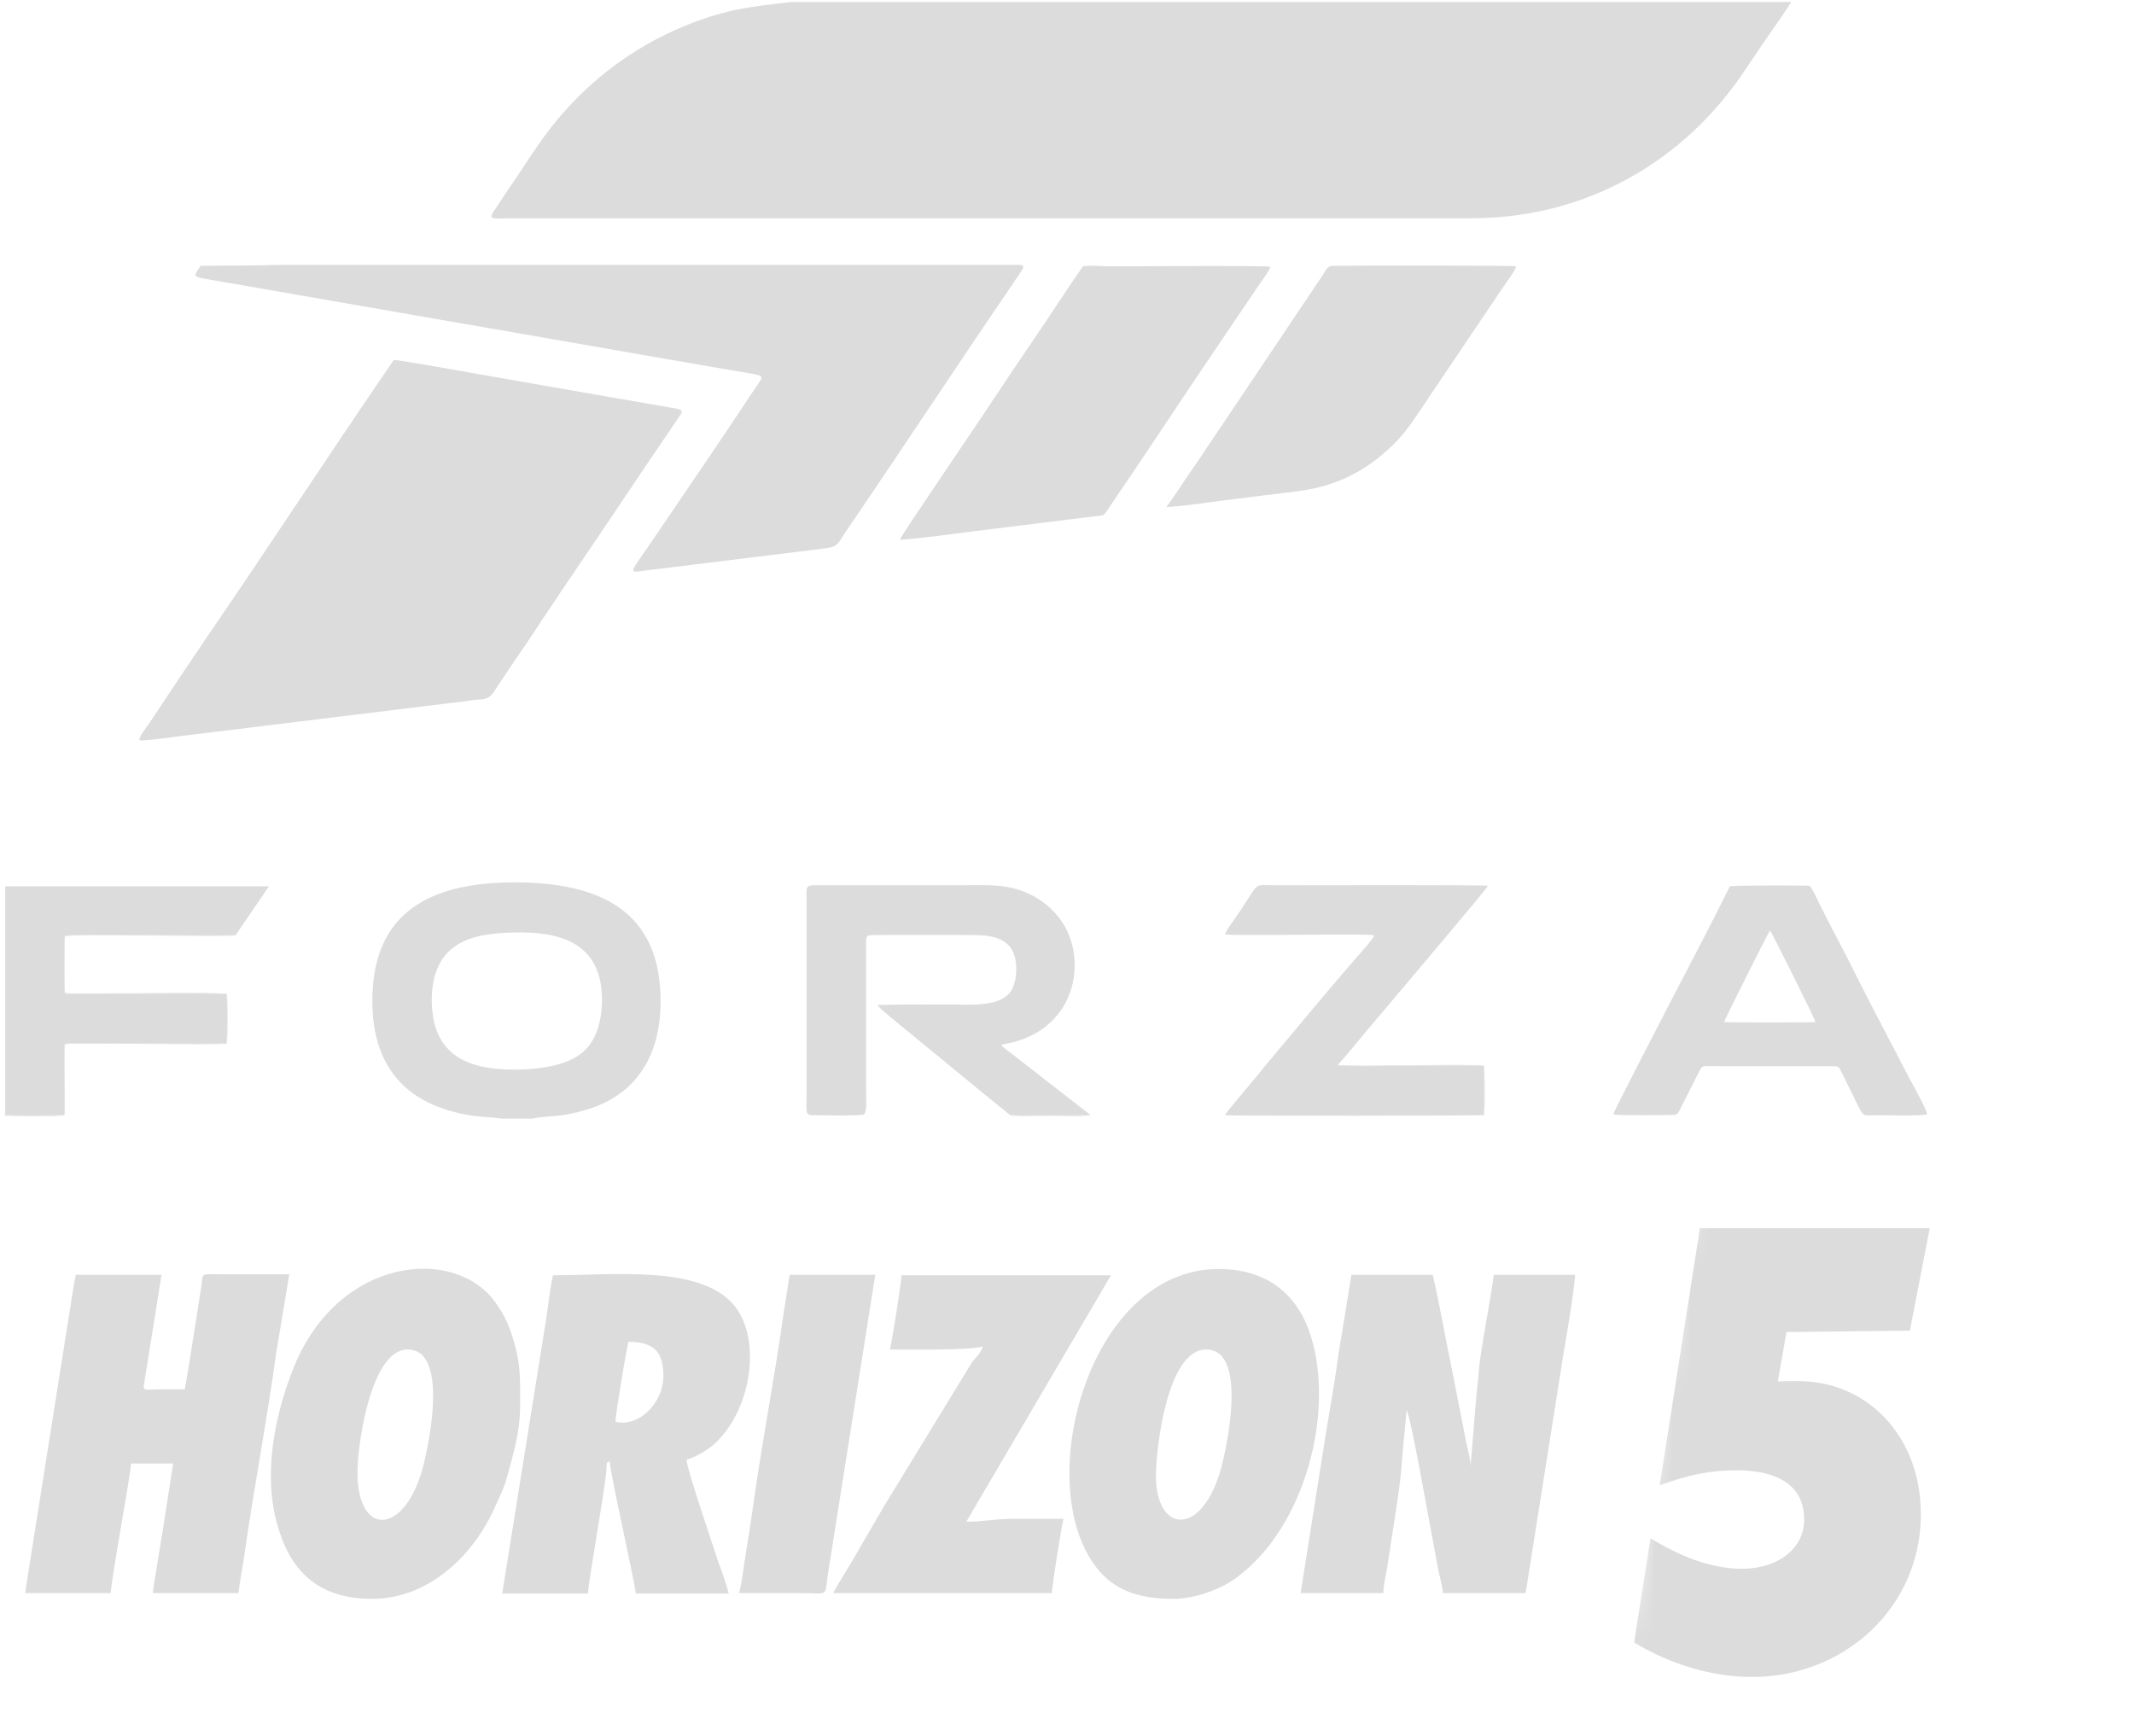 <svg width="118" height="96" viewBox="0 0 118 96" fill="none" xmlns="http://www.w3.org/2000/svg">
<mask id="mask0_46_7246" style="mask-type:alpha" maskUnits="userSpaceOnUse" x="89" y="65" width="29" height="31">
<path d="M93.674 65.028H117.622V95.878H89.259L93.674 65.028Z" fill="#D9D9D9"/>
</mask>
<g mask="url(#mask0_46_7246)">
<path d="M-3.324 90.835H88.108C88.429 89.467 89.66 80.99 89.901 79.38C90.195 77.448 90.49 75.624 90.784 73.693L91.694 67.952H0.128L-1.585 79.407C-1.745 80.319 -1.853 81.285 -2.013 82.277C-2.174 83.27 -2.307 84.182 -2.441 85.148L-3.324 90.835ZM106.705 67.925H93.995L91.774 82.143C93.219 81.607 94.45 81.311 96.028 81.311C97.634 81.311 99.561 81.741 99.748 83.726C99.935 85.738 98.142 86.757 96.35 86.757C94.557 86.757 92.844 86.033 91.266 85.067L90.356 90.835C92.363 92.042 94.664 92.74 96.885 92.74C102.317 92.74 106.705 88.394 106.17 82.841C105.822 79.192 103.146 76.375 99.4 76.375C99.025 76.375 98.677 76.375 98.303 76.402L98.785 73.666L105.608 73.585L106.705 67.925Z" fill="#DCDCDC"/>
</g>
<path fill-rule="evenodd" clip-rule="evenodd" d="M37.964 80.721C37.964 81.204 39.409 85.416 39.677 86.248C39.891 86.865 40.158 87.535 40.292 88.125H35.155C35.155 87.75 33.763 81.58 33.71 80.802C33.469 80.99 33.603 80.668 33.496 81.633C33.309 83.189 32.586 87.186 32.506 88.125H27.77L30.231 72.754C30.338 72.003 30.419 71.225 30.579 70.527C33.737 70.527 38.499 69.964 40.453 72.03C42.165 73.827 41.63 77.931 39.49 79.863C39.115 80.185 38.473 80.587 37.964 80.721ZM34.031 78.629C35.396 78.951 36.68 77.502 36.68 76.134C36.68 75.034 36.412 74.203 34.753 74.203C34.673 74.39 34.031 78.227 34.031 78.629Z" fill="#DCDCDC"/>
<path fill-rule="evenodd" clip-rule="evenodd" d="M20.571 88.42C17.521 88.42 16.022 86.811 15.326 84.289C14.524 81.445 15.22 78.146 16.263 75.57C18.752 69.481 25.174 68.891 27.394 72.029C27.823 72.62 28.09 73.156 28.331 73.907C28.813 75.436 28.759 76.188 28.759 77.743C28.759 79.246 28.358 80.48 28.037 81.687C27.876 82.304 27.608 82.787 27.368 83.35C26.297 85.791 23.862 88.42 20.571 88.42ZM19.768 81.445C19.768 84.906 22.203 84.906 23.274 81.526C23.595 80.56 24.959 74.632 22.551 74.632C20.518 74.605 19.768 79.836 19.768 81.445Z" fill="#DCDCDC"/>
<path fill-rule="evenodd" clip-rule="evenodd" d="M64.882 88.421C62.822 88.421 61.404 87.884 60.387 86.355C57.176 81.526 60.36 70.179 67.371 70.179C70.1 70.179 71.759 71.601 72.482 73.881C73.793 78.039 72.214 84.397 68.414 87.213C67.665 87.804 66.167 88.421 64.882 88.421ZM63.919 81.607C63.919 84.746 66.327 84.987 67.424 81.526C67.746 80.534 69.11 74.632 66.702 74.632C64.534 74.605 63.919 80.131 63.919 81.607Z" fill="#DCDCDC"/>
<path fill-rule="evenodd" clip-rule="evenodd" d="M99.052 0.109H43.77C41.468 0.377 40.264 0.484 38.017 1.369C34.806 2.657 32.13 4.776 30.096 7.539C29.615 8.21 29.133 8.934 28.678 9.632C28.196 10.329 27.741 11.027 27.26 11.751C26.992 12.18 27.367 12.073 28.33 12.073C45.322 12.073 62.313 12.073 79.304 12.073C80.455 12.073 81.632 12.1 82.756 12.019C88.242 11.617 93.031 8.8 96.189 4.32C96.67 3.623 97.125 2.925 97.607 2.228C98.115 1.503 98.597 0.806 99.052 0.109Z" fill="#DCDCDC"/>
<path fill-rule="evenodd" clip-rule="evenodd" d="M21.774 19.906C18.296 24.976 14.925 30.154 11.446 35.224C10.59 36.485 9.733 37.773 8.877 39.06C8.663 39.382 8.449 39.704 8.235 40.026C8.155 40.133 7.593 40.858 7.727 40.938C7.834 41.019 10.188 40.67 10.509 40.643L24.745 38.899C25.226 38.846 25.708 38.792 26.163 38.712C26.698 38.658 26.992 38.738 27.314 38.255C28.143 36.968 29.053 35.707 29.882 34.419C31.595 31.844 33.334 29.322 35.047 26.747C35.903 25.459 36.786 24.198 37.642 22.911C37.856 22.589 37.428 22.616 36.732 22.482L27.18 20.818C26.27 20.657 25.36 20.496 24.45 20.335C23.942 20.255 22.203 19.933 21.774 19.906Z" fill="#DCDCDC"/>
<path fill-rule="evenodd" clip-rule="evenodd" d="M11.098 14.702C10.644 15.346 10.644 15.292 11.687 15.48C12.303 15.587 12.945 15.694 13.56 15.802L24.799 17.76C29.802 18.619 34.779 19.504 39.783 20.362C40.398 20.47 41.041 20.577 41.656 20.684C42.352 20.818 42.165 20.845 41.603 21.703C39.863 24.332 38.044 26.988 36.278 29.59C34.806 31.79 34.619 31.683 35.716 31.549L45.509 30.342C46.392 30.234 46.285 30.1 46.767 29.403C49.737 25.057 52.654 20.604 55.624 16.258C55.918 15.829 56.212 15.373 56.507 14.943C56.748 14.595 56.346 14.648 56.105 14.648H15.433C14.015 14.702 12.543 14.675 11.098 14.702Z" fill="#DCDCDC"/>
<path fill-rule="evenodd" clip-rule="evenodd" d="M59.878 14.729C59.022 15.963 58.193 17.25 57.336 18.511C56.48 19.772 55.624 21.033 54.794 22.294C54.312 23.045 49.764 29.698 49.764 29.832C49.871 29.912 53.269 29.456 53.67 29.403L60.601 28.544C61.109 28.491 61.029 28.517 61.296 28.115C63.116 25.459 64.909 22.723 66.701 20.067L69.404 16.07C69.511 15.882 70.287 14.863 70.234 14.756C70.153 14.675 62.474 14.729 61.163 14.729C60.788 14.702 60.28 14.675 59.878 14.729Z" fill="#DCDCDC"/>
<path fill-rule="evenodd" clip-rule="evenodd" d="M64.534 27.981L64.615 28.035C65.792 27.954 67.049 27.739 68.227 27.605C69.431 27.444 70.662 27.31 71.866 27.149C74.06 26.854 75.719 25.942 77.244 24.386C77.886 23.716 78.448 22.803 78.957 22.052L83.078 15.936C83.184 15.775 83.88 14.836 83.827 14.729C83.773 14.675 75.104 14.675 73.712 14.702C73.391 14.702 73.338 14.917 73.177 15.158L66.193 25.567C65.631 26.345 65.096 27.23 64.534 27.981Z" fill="#DCDCDC"/>
<path fill-rule="evenodd" clip-rule="evenodd" d="M55.865 61.675C56.347 61.675 60.146 61.702 60.28 61.648L55.383 57.839L55.356 57.785L55.437 57.758C56.801 57.544 58.032 56.9 58.782 55.693C59.584 54.405 59.638 52.688 58.942 51.347C58.3 50.139 57.123 49.335 55.785 49.066C54.955 48.906 54.045 48.959 53.189 48.959H45.055C44.52 48.959 44.6 49.04 44.6 49.871V60.763C44.6 60.95 44.573 61.246 44.6 61.433C44.627 61.702 44.867 61.675 45.081 61.675C45.429 61.675 47.65 61.728 47.784 61.621C47.944 61.514 47.891 60.602 47.891 60.36V52.232C47.891 52.044 47.837 51.776 48.078 51.722C48.212 51.695 53.751 51.695 54.179 51.722C54.875 51.749 55.651 51.91 55.999 52.608C56.293 53.198 56.266 54.298 55.865 54.861C55.41 55.451 54.527 55.532 53.858 55.558C53.35 55.558 48.64 55.532 48.533 55.585C48.453 55.639 49.791 56.685 49.898 56.792C51.878 58.402 53.858 60.065 55.865 61.675Z" fill="#DCDCDC"/>
<path fill-rule="evenodd" clip-rule="evenodd" d="M27.93 51.588C30.365 51.454 32.96 51.803 33.255 54.7C33.362 55.8 33.201 57.222 32.372 58.053C31.596 58.831 30.285 59.046 29.241 59.127C26.779 59.261 24.237 58.912 23.916 55.988C23.782 54.861 23.943 53.493 24.772 52.661C25.575 51.83 26.859 51.642 27.93 51.588ZM27.769 61.863H29.401C30.579 61.648 30.82 61.836 32.398 61.38C35.422 60.495 36.653 58.027 36.519 54.942C36.332 50.14 32.827 48.825 28.572 48.798C24.317 48.772 20.785 50.086 20.598 54.915C20.438 58.912 22.391 61.139 26.137 61.702C26.699 61.782 27.261 61.782 27.769 61.863Z" fill="#DCDCDC"/>
<path fill-rule="evenodd" clip-rule="evenodd" d="M95.333 56.524C95.333 56.444 97.795 51.534 97.875 51.454C97.955 51.534 100.39 56.417 100.39 56.524C100.283 56.551 95.493 56.551 95.333 56.524ZM95.654 49.013C94.61 51.132 93.487 53.251 92.416 55.317C92.149 55.827 89.178 61.567 89.205 61.621C89.259 61.702 92.47 61.675 92.63 61.648C92.791 61.621 92.871 61.406 92.951 61.245L93.915 59.341C94.156 58.858 94.102 58.965 94.985 58.965H101.38C101.675 58.965 101.701 59.019 101.808 59.26C101.969 59.582 102.129 59.904 102.29 60.226C103.119 61.889 102.852 61.675 103.735 61.675C104.11 61.675 106.384 61.728 106.544 61.621C106.625 61.514 105.715 59.877 105.608 59.69C104.645 57.812 103.494 55.666 102.584 53.841C101.942 52.527 101.22 51.239 100.577 49.925C100.497 49.764 100.176 49.039 100.042 48.986C99.909 48.959 95.975 48.959 95.654 49.013Z" fill="#DCDCDC"/>
<path fill-rule="evenodd" clip-rule="evenodd" d="M67.745 61.648H82.034C82.087 61.514 82.087 59.126 82.034 58.965C81.766 58.885 78.555 58.938 77.993 58.938C77.137 58.938 74.622 58.992 73.98 58.938V58.885C74.434 58.402 75.531 57.034 76.067 56.417C76.602 55.773 82.301 49.066 82.275 48.986C82.141 48.932 72.534 48.959 70.421 48.959C69.297 48.959 69.671 48.718 68.574 50.381C68.467 50.542 67.718 51.561 67.745 51.669C67.986 51.776 75.719 51.615 75.986 51.722C76.013 51.829 75.157 52.795 75.023 52.929C73.257 54.968 71.544 57.06 69.805 59.126C69.484 59.555 67.905 61.38 67.745 61.648Z" fill="#DCDCDC"/>
<path fill-rule="evenodd" clip-rule="evenodd" d="M0.288 61.648C0.582 61.701 3.365 61.701 3.526 61.648C3.633 61.38 3.472 57.838 3.579 57.731C3.713 57.597 12.169 57.785 12.517 57.678C12.57 57.543 12.57 55.129 12.517 54.995C12.383 54.861 3.927 55.048 3.579 54.941C3.526 54.807 3.526 51.91 3.579 51.749C3.82 51.642 11.955 51.749 13.025 51.722L14.871 49.013H0.288V61.648Z" fill="#DCDCDC"/>
<path fill-rule="evenodd" clip-rule="evenodd" d="M0.288 61.648V61.702C0.636 61.729 3.392 61.755 3.553 61.675C3.66 61.568 3.499 57.866 3.606 57.758C3.74 57.624 12.383 57.839 12.543 57.705C12.597 57.571 12.597 55.103 12.543 54.968C12.409 54.834 3.9 54.995 3.606 54.915C3.553 54.807 3.553 51.937 3.606 51.776C3.74 51.642 12.704 51.83 13.025 51.722C11.955 51.749 3.82 51.642 3.579 51.749C3.526 51.883 3.526 54.807 3.579 54.942C3.9 55.049 12.383 54.861 12.517 54.995C12.57 55.129 12.57 57.571 12.517 57.678C12.169 57.785 3.713 57.597 3.579 57.732C3.472 57.839 3.633 61.38 3.526 61.648C3.392 61.729 0.582 61.702 0.288 61.648Z" fill="#DCDCDC"/>
<path fill-rule="evenodd" clip-rule="evenodd" d="M67.745 61.648L67.718 61.675C67.959 61.728 81.9 61.702 82.06 61.675C82.114 61.541 82.114 59.099 82.06 58.938C81.686 58.804 74.247 59.019 73.979 58.885V58.938C74.621 58.992 77.163 58.938 77.993 58.938C78.555 58.938 81.766 58.885 82.033 58.965C82.087 59.126 82.087 61.514 82.033 61.648H67.745Z" fill="#DCDCDC"/>
<path fill-rule="evenodd" clip-rule="evenodd" d="M55.865 61.675C56.026 61.755 57.738 61.702 58.059 61.702C58.461 61.702 60.013 61.755 60.307 61.675L60.28 61.648C60.147 61.702 56.347 61.675 55.865 61.675Z" fill="#DCDCDC"/>
<path fill-rule="evenodd" clip-rule="evenodd" d="M64.615 28.035L64.535 27.981L64.508 28.061L64.615 28.035Z" fill="#DCDCDC"/>
<path fill-rule="evenodd" clip-rule="evenodd" d="M55.384 57.839C55.411 57.812 55.411 57.785 55.438 57.785C55.438 57.785 55.438 57.758 55.464 57.758L55.384 57.785V57.839Z" fill="#DCDCDC"/>
<path fill-rule="evenodd" clip-rule="evenodd" d="M13.186 88.099H8.45C8.503 87.562 8.637 86.945 8.717 86.355C8.824 85.738 8.905 85.148 9.012 84.558L9.574 80.936H7.246C7.219 81.607 6.202 86.999 6.122 88.099H1.386L3.821 72.701C3.955 71.949 4.035 71.198 4.195 70.501H8.932L7.941 76.698C7.995 76.939 8.156 76.832 8.932 76.832C9.36 76.832 9.788 76.832 10.216 76.832C10.296 76.429 10.35 76.054 10.43 75.598L11.152 71.01C11.233 70.34 10.992 70.474 12.945 70.474C13.962 70.474 14.979 70.474 15.996 70.474L15.273 74.82C14.791 78.388 14.042 82.278 13.534 85.845C13.427 86.623 13.266 87.401 13.186 88.099Z" fill="#DCDCDC"/>
<path fill-rule="evenodd" clip-rule="evenodd" d="M53.431 84.155C54.394 84.155 55.036 83.994 55.999 83.994C56.936 83.994 57.873 83.994 58.809 83.994C58.729 84.182 58.167 87.696 58.167 88.099H46.072C46.393 87.508 46.741 86.972 47.089 86.382L48.587 83.806C48.775 83.484 48.909 83.243 49.096 82.948L53.752 75.329C53.966 75.061 54.26 74.793 54.34 74.471C53.431 74.685 50.3 74.632 49.203 74.632C49.283 74.444 49.845 70.93 49.845 70.527H61.431L53.431 84.155Z" fill="#DCDCDC"/>
<path fill-rule="evenodd" clip-rule="evenodd" d="M40.853 88.099C40.987 87.83 41.148 86.435 41.228 85.979C41.362 85.201 41.469 84.477 41.576 83.753C42.058 80.185 42.807 76.349 43.315 72.727L43.663 70.501H48.399L45.831 86.73C45.536 88.42 46.018 88.099 44.065 88.099C42.967 88.099 41.897 88.099 40.853 88.099Z" fill="#DCDCDC"/>
<path fill-rule="evenodd" clip-rule="evenodd" d="M84.361 88.099H79.786C79.759 87.75 79.625 87.24 79.545 86.891C79.465 86.462 79.384 86.006 79.304 85.604C79.17 84.96 78.02 78.334 77.779 77.985L77.538 80.56C77.485 81.499 77.378 82.277 77.244 83.162L76.682 86.838C76.602 87.24 76.495 87.696 76.495 88.099H71.919L73.31 79.299C73.551 77.824 73.819 76.375 74.006 74.927L74.728 70.501H79.224C79.625 72.217 79.92 74.015 80.294 75.785L81.07 79.729C81.15 80.104 81.311 80.668 81.311 81.097L81.659 76.939C81.712 76.563 81.766 76 81.793 75.571C81.927 74.337 82.515 71.359 82.595 70.501H87.091C87.091 71.118 86.582 74.122 86.449 74.9L84.361 88.099Z" fill="#DCDCDC"/>
</svg>

